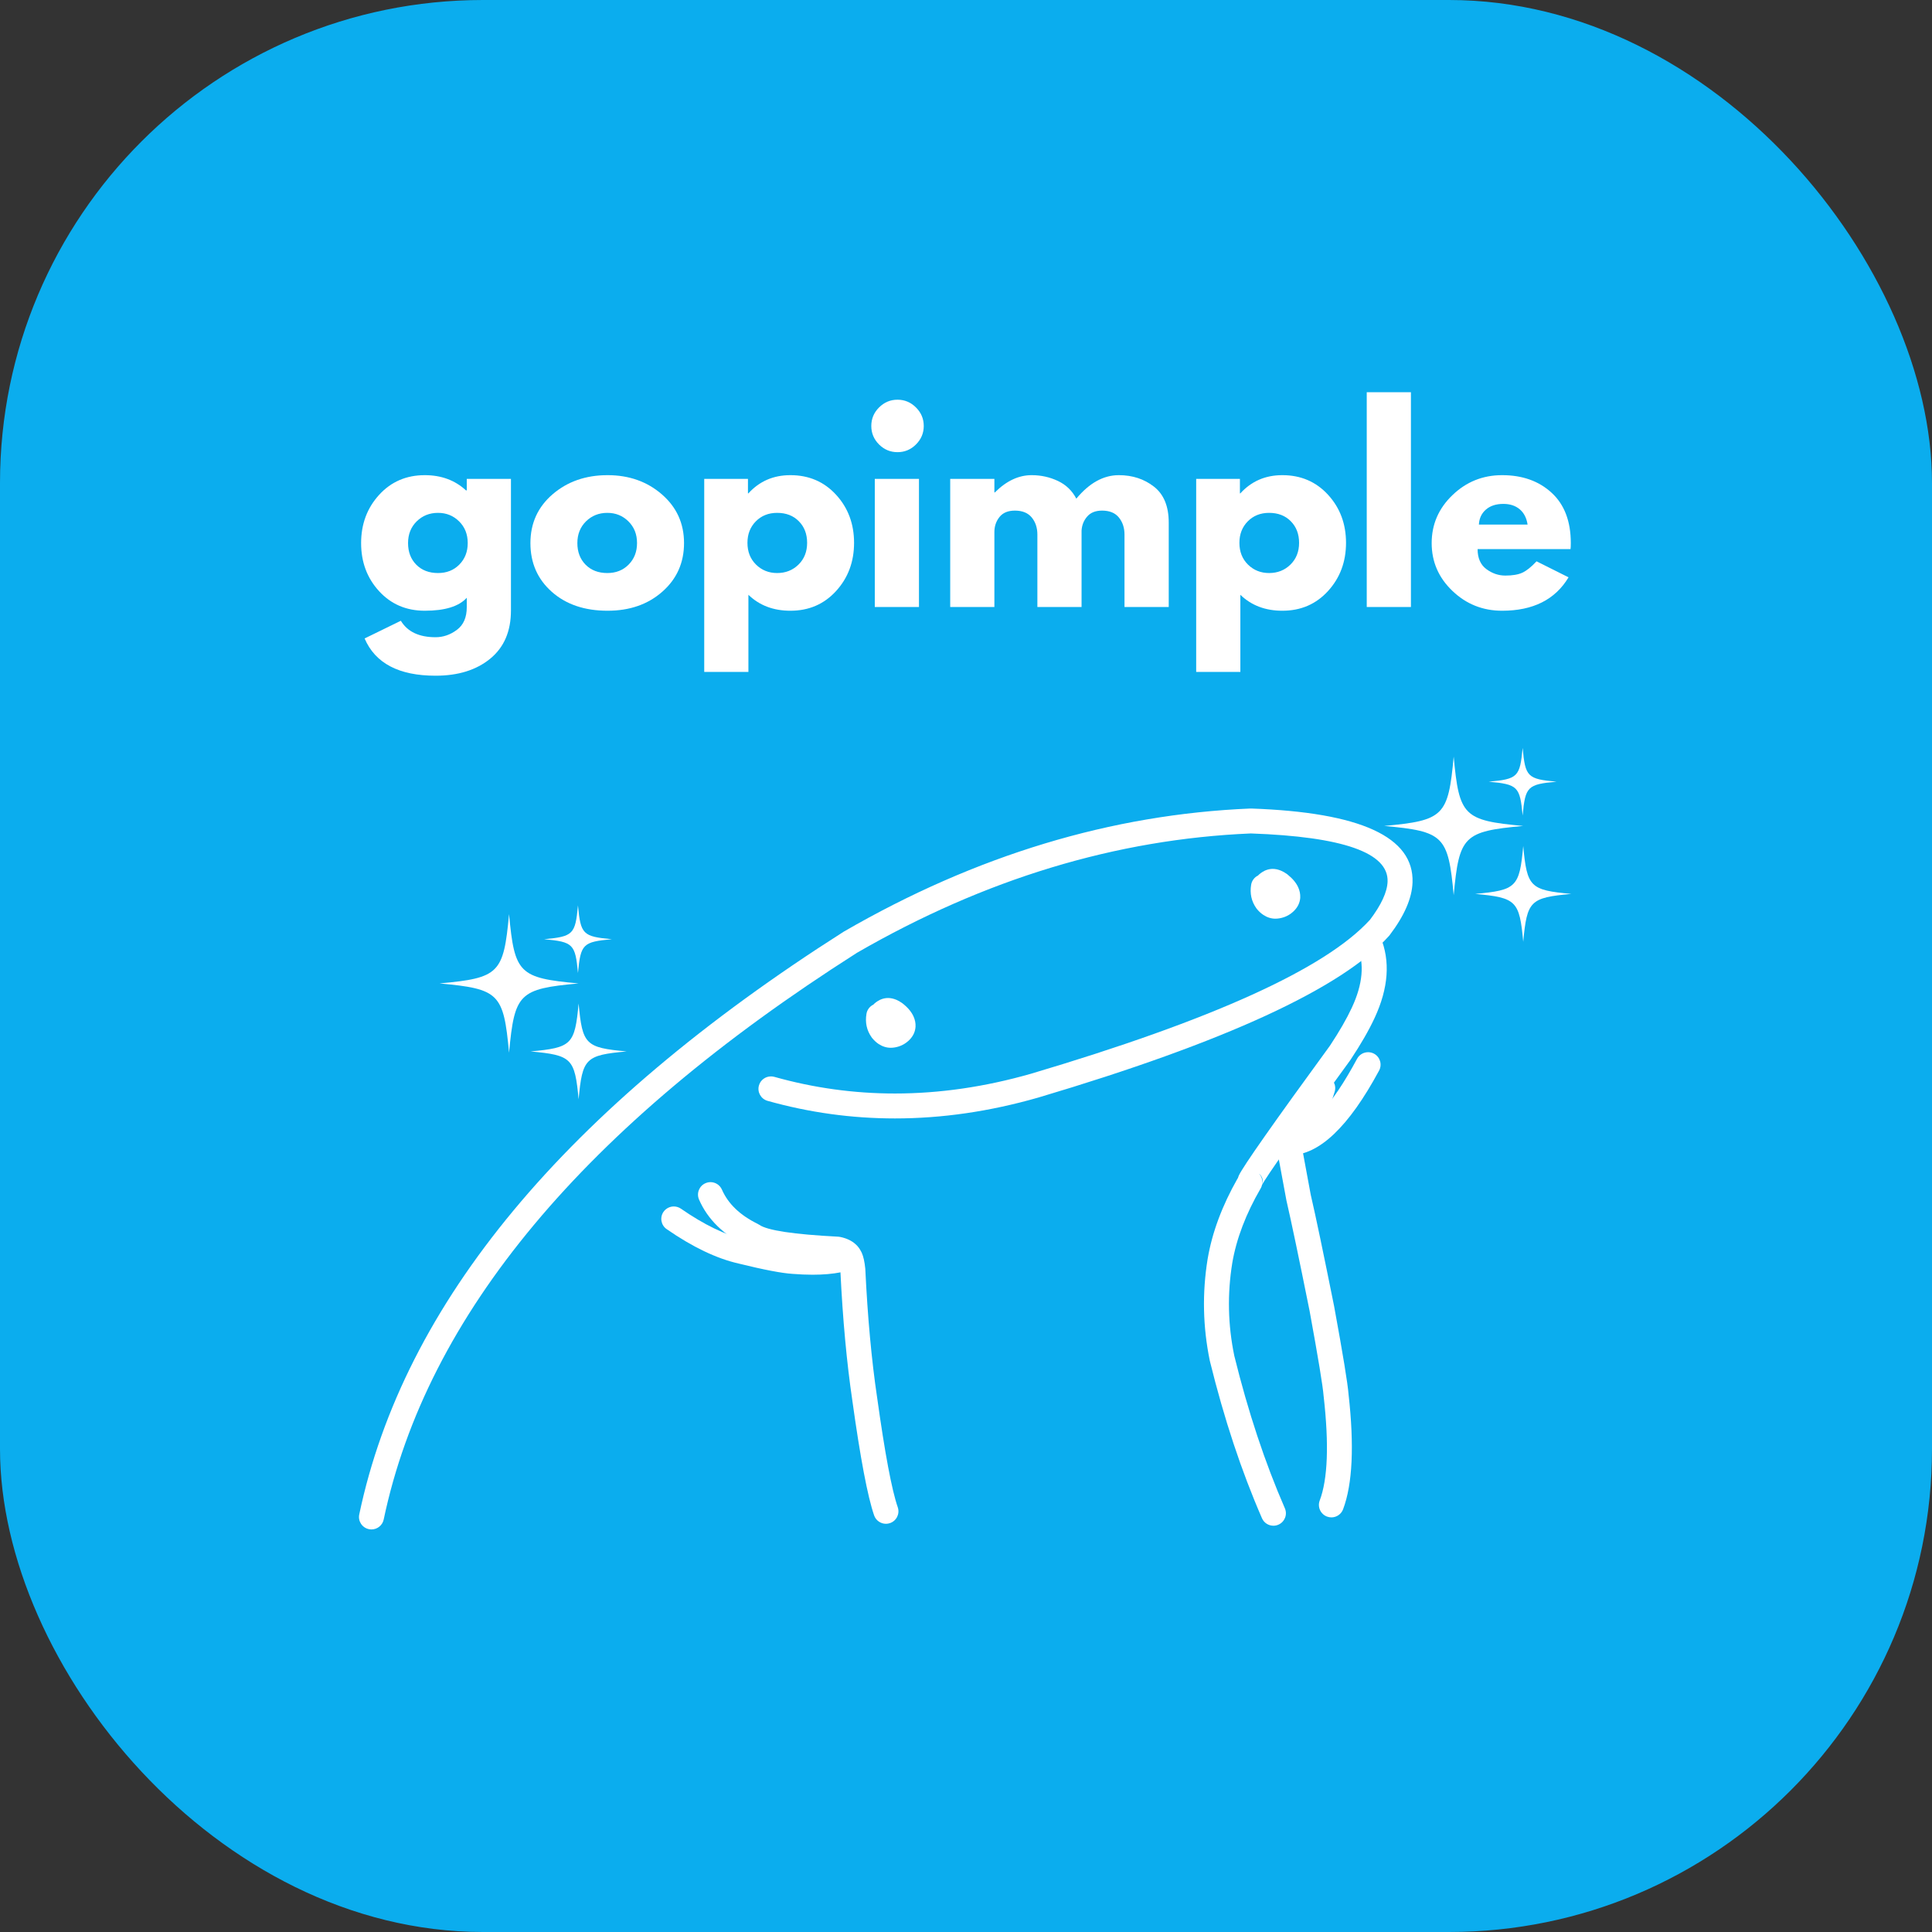 <svg xmlns="http://www.w3.org/2000/svg" version="1.1" xmlns:xlink="http://www.w3.org/1999/xlink" width="1000" height="1000"><rect width="100%" height="100%" fill="#333333" stroke="none"/><g clip-path="url(#SvgjsClipPath1073)"><rect width="1000" height="1000" fill="#0badee"></rect><g transform="matrix(1.4,0,0,1.4,150,150)"><svg xmlns="http://www.w3.org/2000/svg" version="1.1" xmlns:xlink="http://www.w3.org/1999/xlink" width="500" height="500"><svg xmlns="http://www.w3.org/2000/svg" xmlns:xlink="http://www.w3.org/1999/xlink" width="500" zoomAndPan="magnify" viewBox="0 0 375 375" height="500" preserveAspectRatio="xMidYMid meet" version="1.0"><defs><g></g><clipPath id="ff4e7fe5b5"><path d="M 1 118.605 L 293.664 118.605 L 293.664 319 L 1 319 Z M 1 118.605 " clip-rule="nonzero"></path></clipPath><clipPath id="7ad6415288"><path d="M 285.461 104.137 L 324 104.137 L 324 143 L 285.461 143 Z M 285.461 104.137 " clip-rule="nonzero"></path></clipPath><clipPath id="242e6e2fd8"><path d="M 310.68 129.184 L 337.328 129.184 L 337.328 155.727 L 310.68 155.727 Z M 310.68 129.184 " clip-rule="nonzero"></path></clipPath><clipPath id="5ac9322ee6"><path d="M 23.523 148 L 63 148 L 63 186.664 L 23.523 186.664 Z M 23.523 148 " clip-rule="nonzero"></path></clipPath><clipPath id="580e7f26c6"><path d="M 48.75 172.852 L 75.398 172.852 L 75.398 199.395 L 48.75 199.395 Z M 48.75 172.852 " clip-rule="nonzero"></path></clipPath><clipPath id="fd42bd34a0"><path d="M 52 145.699 L 72 145.699 L 72 165 L 52 165 Z M 52 145.699 " clip-rule="nonzero"></path></clipPath><clipPath id="a121e37ed6"><path d="M 0 0.441 L 339.84 0.441 L 339.84 88 L 0 88 Z M 0 0.441 " clip-rule="nonzero"></path></clipPath><clipPath id="cbcc043438"><rect x="0" width="340" y="0" height="88"></rect></clipPath><clipPath id="a78b5a4387"><rect x="0" width="340" y="0" height="323"></rect></clipPath><clipPath id="SvgjsClipPath1073"><rect width="1000" height="1000" x="0" y="0" rx="250" ry="250"></rect></clipPath></defs><g transform="matrix(1, 0, 0, 1, 18, 25)"><g clip-path="url(#a78b5a4387)"><g clip-path="url(#ff4e7fe5b5)"><path fill="#ffffff" d="M 248.586 118.836 L 248.32 118.836 C 209.805 120.438 172.281 131.789 135.754 152.891 L 135.621 152.965 C 58.352 202.113 13.562 255.984 1.258 314.57 C 0.859 316.438 2.062 318.266 3.934 318.656 C 4.176 318.703 4.414 318.73 4.645 318.73 C 6.254 318.73 7.688 317.613 8.035 315.984 C 19.934 259.32 63.664 206.949 139.223 158.867 L 139.215 158.867 C 174.715 138.359 211.129 127.324 248.461 125.746 L 248.504 125.746 C 274.043 126.648 286.68 131.094 286.398 139.094 C 286.297 141.996 284.648 145.559 281.461 149.766 L 281.441 149.766 C 269.113 163.238 237.812 177.441 187.543 192.367 C 174.734 196.031 162.152 197.855 149.797 197.855 C 138.461 197.855 127.316 196.32 116.352 193.238 C 116.039 193.152 115.723 193.113 115.418 193.113 C 113.898 193.113 112.508 194.105 112.086 195.625 C 111.562 197.461 112.633 199.371 114.473 199.891 C 126.066 203.148 137.84 204.766 149.797 204.766 C 162.809 204.766 176.035 202.852 189.484 198.996 L 189.516 198.988 C 241.309 183.605 273.734 168.66 286.797 154.156 L 286.977 153.934 C 291.055 148.559 293.168 143.691 293.316 139.336 C 293.758 126.711 278.848 119.887 248.586 118.836 Z M 248.586 118.836 " fill-opacity="1" fill-rule="nonzero"></path></g><path fill="#ffffff" d="M 250.848 220.133 C 251.703 220.977 251.965 221.934 251.625 223.012 C 251.711 222.523 251.691 222.02 251.559 221.531 C 251.418 221.008 251.156 220.531 250.805 220.133 Z M 281.203 152.246 C 280.754 152.246 280.301 152.328 279.867 152.512 C 278.102 153.246 277.266 155.27 278.004 157.031 C 280.035 161.883 279.527 167.555 276.488 174.051 L 276.488 174.059 C 275.055 177.133 273.031 180.648 270.422 184.59 C 254.691 206.141 246.273 218.148 245.145 220.605 C 245.023 220.887 244.914 221.168 244.84 221.43 L 244.797 221.43 C 240.523 228.953 237.762 236.359 236.52 243.641 L 236.512 243.668 C 234.969 253.133 235.168 262.57 237.109 271.984 L 237.141 272.109 C 241.07 288.062 245.875 302.57 251.57 315.629 C 252.133 316.926 253.41 317.703 254.742 317.703 C 255.207 317.703 255.672 317.613 256.117 317.414 C 257.875 316.652 258.68 314.621 257.918 312.875 C 252.398 300.203 247.723 286.113 243.895 270.59 C 242.121 262.016 241.938 253.422 243.34 244.809 C 244.492 238.105 247.109 231.219 251.211 224.16 C 251.363 223.902 251.477 223.621 251.551 223.34 L 251.512 223.34 C 252.688 220.992 260.891 209.387 276.113 188.523 L 276.195 188.395 C 279 184.16 281.195 180.359 282.77 176.969 C 286.664 168.629 287.211 161.098 284.395 154.371 C 283.836 153.047 282.555 152.246 281.203 152.246 Z M 281.203 152.246 " fill-opacity="1" fill-rule="nonzero"></path><path fill="#ffffff" d="M 98.645 222.43 C 98.188 222.43 97.715 222.531 97.27 222.723 C 95.512 223.48 94.715 225.523 95.477 227.266 C 97.863 232.746 102.266 237.055 108.664 240.195 L 108.621 240.195 C 112.184 242.344 120.48 243.758 133.508 244.445 L 133.465 244.445 C 133.855 244.543 134.109 244.648 134.234 244.758 L 134.219 244.758 L 134.344 244.973 L 134.328 244.973 C 134.449 245.336 134.566 246.023 134.676 247.023 L 134.668 247.023 C 135.32 260.488 136.43 272.488 137.988 283.035 C 140.211 298.988 142.215 309.586 144.023 314.836 C 144.52 316.266 145.863 317.168 147.305 317.168 C 147.676 317.168 148.051 317.109 148.422 316.977 C 150.238 316.355 151.199 314.398 150.578 312.586 C 148.91 307.77 147.004 297.586 144.844 282.062 L 144.836 282.027 C 143.301 271.664 142.215 259.816 141.578 246.5 L 141.562 246.32 C 141.371 244.477 141.055 243.047 140.602 242.039 C 140.523 241.871 140.441 241.707 140.359 241.559 L 140.352 241.559 C 139.988 240.84 139.508 240.203 138.895 239.656 C 137.824 238.676 136.398 238.004 134.641 237.633 C 134.461 237.59 134.285 237.574 134.102 237.559 C 121.723 236.922 114.414 235.82 112.176 234.262 C 112.027 234.16 111.879 234.07 111.719 233.996 C 106.84 231.598 103.543 228.441 101.824 224.508 C 101.254 223.207 99.984 222.43 98.645 222.43 Z M 98.645 222.43 " fill-opacity="1" fill-rule="nonzero"></path><path fill="#ffffff" d="M 88.477 229.176 C 87.383 229.176 86.305 229.695 85.625 230.664 C 84.539 232.227 84.93 234.383 86.504 235.465 C 93.688 240.434 100.324 243.609 106.418 244.996 L 106.41 244.996 C 113.461 246.734 118.449 247.684 121.383 247.867 L 121.367 247.867 C 123.355 248.023 125.219 248.105 126.977 248.105 C 129.934 248.105 132.555 247.875 134.848 247.418 C 136.73 247.047 137.941 245.23 137.566 243.359 C 137.242 241.715 135.793 240.582 134.176 240.582 C 133.953 240.582 133.723 240.602 133.5 240.648 C 131.641 241.012 129.48 241.203 126.992 241.203 C 125.418 241.203 123.711 241.129 121.871 240.98 L 121.797 240.973 C 119.285 240.816 114.688 239.922 108.008 238.277 L 107.949 238.262 C 102.73 237.078 96.895 234.25 90.449 229.789 C 89.844 229.375 89.156 229.176 88.477 229.176 Z M 88.477 229.176 " fill-opacity="1" fill-rule="nonzero"></path><path fill="#ffffff" d="M 259.211 209.684 C 259.004 209.684 258.785 209.711 258.578 209.742 C 256.699 210.09 255.457 211.891 255.805 213.77 L 258.324 227.375 L 258.355 227.531 C 259.672 233.219 261.82 243.453 264.793 258.238 C 267.172 271.234 268.465 279.078 268.664 281.766 L 268.68 281.887 C 270.18 295.172 269.816 304.777 267.578 310.719 C 266.906 312.504 267.812 314.496 269.602 315.168 C 270.008 315.316 270.414 315.391 270.82 315.391 C 272.219 315.391 273.539 314.531 274.059 313.148 C 276.68 306.191 277.184 295.551 275.574 281.242 C 275.352 278.316 274.027 270.215 271.59 256.934 L 271.582 256.883 C 268.621 242.152 266.477 231.902 265.133 226.117 L 265.125 226.117 L 262.605 212.512 C 262.301 210.852 260.84 209.684 259.211 209.684 Z M 259.211 209.684 " fill-opacity="1" fill-rule="nonzero"></path><path fill="#ffffff" d="M 280.996 186.402 C 279.762 186.402 278.566 187.062 277.945 188.219 C 270.828 201.445 264.613 208.059 259.301 208.059 C 259.285 208.059 259.266 208.059 259.25 208.059 C 259.242 208.059 259.234 208.059 259.227 208.059 C 257.32 208.059 255.777 209.586 255.762 211.48 C 255.746 213.387 257.285 214.949 259.191 214.961 C 259.227 214.961 259.258 214.961 259.293 214.961 C 267.371 214.961 275.617 207.141 284.043 191.492 C 284.949 189.805 284.316 187.715 282.637 186.812 C 282.113 186.531 281.551 186.402 280.996 186.402 Z M 280.996 186.402 " fill-opacity="1" fill-rule="nonzero"></path><path fill="#ffffff" d="M 268.414 192.898 C 266.914 192.898 265.539 193.871 265.094 195.379 C 263.293 201.477 260.211 205.777 255.871 208.254 C 254.203 209.199 253.633 211.305 254.578 212.969 C 255.215 214.074 256.383 214.703 257.586 214.703 C 258.164 214.703 258.762 214.555 259.301 214.25 C 265.258 210.852 269.41 205.215 271.738 197.328 C 272.277 195.5 271.234 193.582 269.395 193.039 C 269.07 192.945 268.738 192.898 268.414 192.898 Z M 268.414 192.898 " fill-opacity="1" fill-rule="nonzero"></path><path fill="#ffffff" d="M 147.883 171.375 C 147.211 171.375 146.566 171.504 145.93 171.762 L 145.68 171.871 C 145.637 171.895 145.605 171.91 145.57 171.926 C 144.844 172.289 144.238 172.738 143.758 173.258 L 143.715 173.258 C 142.789 173.746 142.09 174.637 141.902 175.746 C 141.488 178.191 141.977 180.375 143.352 182.309 L 143.492 182.492 C 144.039 183.152 144.629 183.699 145.258 184.121 L 145.266 184.121 C 146.324 184.82 147.453 185.176 148.637 185.176 C 149.035 185.176 149.441 185.137 149.855 185.062 L 149.848 185.062 C 151.258 184.805 152.465 184.211 153.496 183.285 C 153.594 183.195 153.684 183.102 153.785 183.012 C 154.828 181.969 155.398 180.773 155.5 179.406 L 155.508 179.293 C 155.551 178.359 155.367 177.434 154.969 176.531 C 154.406 175.258 153.41 174.051 151.969 172.918 L 151.852 172.828 C 151.289 172.414 150.727 172.094 150.164 171.859 C 149.383 171.539 148.629 171.375 147.883 171.375 Z M 147.883 171.375 " fill-opacity="1" fill-rule="nonzero"></path><path fill="#ffffff" d="M 254.551 135.574 C 253.891 135.574 253.234 135.707 252.598 135.961 L 252.348 136.07 C 252.316 136.094 252.273 136.109 252.238 136.129 C 251.512 136.5 250.906 136.938 250.426 137.457 L 250.383 137.457 C 249.457 137.945 248.758 138.84 248.57 139.945 C 248.164 142.395 248.645 144.574 250.02 146.508 L 250.168 146.699 C 250.707 147.359 251.297 147.898 251.934 148.32 C 253.004 149.031 254.129 149.379 255.305 149.379 C 255.703 149.379 256.109 149.336 256.523 149.262 C 257.926 149.004 259.133 148.418 260.164 147.484 C 260.262 147.395 260.359 147.305 260.453 147.211 C 261.496 146.172 262.066 144.973 262.176 143.609 L 262.176 143.492 C 262.219 142.559 262.035 141.641 261.637 140.73 C 261.082 139.469 260.078 138.262 258.645 137.121 L 258.531 137.027 C 257.957 136.613 257.395 136.293 256.832 136.062 C 256.059 135.738 255.297 135.574 254.551 135.574 Z M 254.551 135.574 " fill-opacity="1" fill-rule="nonzero"></path><g clip-path="url(#7ad6415288)"><path fill="#ffffff" d="M 323.996 123.664 C 307.48 125.176 306.254 126.406 304.73 142.871 C 303.211 126.406 301.977 125.176 285.469 123.664 C 301.977 122.141 303.211 120.918 304.73 104.445 C 306.254 120.918 307.48 122.141 323.996 123.664 " fill-opacity="1" fill-rule="nonzero"></path></g><g clip-path="url(#242e6e2fd8)"><path fill="#ffffff" d="M 337.336 142.508 C 325.918 143.559 325.066 144.41 324.012 155.801 C 322.969 144.41 322.113 143.559 310.695 142.508 C 322.113 141.469 322.969 140.617 324.012 129.227 C 325.066 140.617 325.918 141.469 337.336 142.508 " fill-opacity="1" fill-rule="nonzero"></path></g><path fill="#ffffff" d="M 333.242 111.395 C 325.188 112.133 324.582 112.734 323.848 120.77 C 323.102 112.734 322.504 112.133 314.449 111.395 C 322.504 110.66 323.102 110.059 323.848 102.023 C 324.582 110.059 325.188 110.66 333.242 111.395 " fill-opacity="1" fill-rule="nonzero"></path><g clip-path="url(#5ac9322ee6)"><path fill="#ffffff" d="M 62.059 167.332 C 45.551 168.852 44.316 170.082 42.797 186.551 C 41.273 170.082 40.047 168.852 23.531 167.332 C 40.047 165.82 41.273 164.586 42.797 148.121 C 44.316 164.586 45.551 165.82 62.059 167.332 " fill-opacity="1" fill-rule="nonzero"></path></g><g clip-path="url(#580e7f26c6)"><path fill="#ffffff" d="M 75.398 186.188 C 63.98 187.234 63.133 188.086 62.082 199.469 C 61.031 188.086 60.176 187.234 48.766 186.188 C 60.176 185.145 61.031 184.293 62.082 172.902 C 63.133 184.293 63.98 185.145 75.398 186.188 " fill-opacity="1" fill-rule="nonzero"></path></g><g clip-path="url(#fd42bd34a0)"><path fill="#ffffff" d="M 71.305 155.074 C 63.25 155.809 62.652 156.41 61.906 164.445 C 61.172 156.41 60.566 155.809 52.512 155.074 C 60.566 154.328 61.172 153.734 61.906 145.699 C 62.652 153.734 63.25 154.328 71.305 155.074 " fill-opacity="1" fill-rule="nonzero"></path></g><g clip-path="url(#a121e37ed6)"><g><g clip-path="url(#cbcc043438)"><g fill="#ffffff" fill-opacity="1"><g transform="translate(0.18, 62.96)"><g><path d="M 2.562 8.719 L 12.609 3.812 C 14.453 6.852 17.66 8.375 22.234 8.375 C 24.359 8.375 26.332 7.691 28.156 6.328 C 29.977 4.973 30.891 2.883 30.891 0.062 L 30.891 -2.562 C 28.711 -0.164 24.832 1.031 19.25 1.031 C 14.125 1.031 9.898 -0.773 6.578 -4.391 C 3.254 -8.016 1.594 -12.457 1.594 -17.719 C 1.594 -22.988 3.254 -27.445 6.578 -31.094 C 9.898 -34.738 14.125 -36.562 19.25 -36.562 C 23.82 -36.562 27.629 -35.156 30.672 -32.344 L 30.891 -32.344 L 30.891 -35.531 L 43.141 -35.531 L 43.141 0.969 C 43.141 6.738 41.223 11.191 37.391 14.328 C 33.555 17.473 28.504 19.047 22.234 19.047 C 12.078 19.047 5.52 15.602 2.562 8.719 Z M 17 -23.75 C 15.406 -22.176 14.609 -20.164 14.609 -17.719 C 14.609 -15.281 15.367 -13.285 16.891 -11.734 C 18.422 -10.191 20.43 -9.422 22.922 -9.422 C 25.316 -9.422 27.285 -10.203 28.828 -11.766 C 30.379 -13.336 31.156 -15.328 31.156 -17.734 C 31.156 -20.172 30.359 -22.176 28.766 -23.75 C 27.18 -25.32 25.234 -26.109 22.922 -26.109 C 20.566 -26.109 18.594 -25.32 17 -23.75 Z M 17 -23.75 "></path></g></g></g><g fill="#ffffff" fill-opacity="1"><g transform="translate(47.127, 62.96)"><g><path d="M 7.516 -4.219 C 3.566 -7.727 1.594 -12.227 1.594 -17.719 C 1.594 -23.219 3.645 -27.734 7.75 -31.266 C 11.863 -34.797 16.941 -36.562 22.984 -36.562 C 28.941 -36.562 33.961 -34.785 38.047 -31.234 C 42.141 -27.68 44.188 -23.18 44.188 -17.734 C 44.188 -12.285 42.188 -7.797 38.188 -4.266 C 34.195 -0.734 29.129 1.031 22.984 1.031 C 16.617 1.031 11.461 -0.719 7.516 -4.219 Z M 17 -23.75 C 15.406 -22.176 14.609 -20.164 14.609 -17.719 C 14.609 -15.281 15.367 -13.285 16.891 -11.734 C 18.422 -10.191 20.43 -9.422 22.922 -9.422 C 25.316 -9.422 27.285 -10.203 28.828 -11.766 C 30.379 -13.336 31.156 -15.328 31.156 -17.734 C 31.156 -20.172 30.359 -22.176 28.766 -23.75 C 27.18 -25.32 25.234 -26.109 22.922 -26.109 C 20.566 -26.109 18.594 -25.32 17 -23.75 Z M 17 -23.75 "></path></g></g></g><g fill="#ffffff" fill-opacity="1"><g transform="translate(92.759, 62.96)"><g><path d="M 40.719 -31.125 C 44.039 -27.5 45.703 -23.055 45.703 -17.797 C 45.703 -12.535 44.039 -8.082 40.719 -4.438 C 37.395 -0.789 33.172 1.031 28.047 1.031 C 23.336 1.031 19.457 -0.441 16.406 -3.391 L 16.406 18 L 4.156 18 L 4.156 -35.531 L 16.281 -35.531 L 16.281 -31.516 L 16.406 -31.516 C 19.457 -34.879 23.336 -36.562 28.047 -36.562 C 33.172 -36.562 37.395 -34.75 40.719 -31.125 Z M 30.297 -11.766 C 31.891 -13.336 32.688 -15.348 32.688 -17.797 C 32.688 -20.242 31.922 -22.238 30.391 -23.781 C 28.867 -25.332 26.863 -26.109 24.375 -26.109 C 21.977 -26.109 20.004 -25.32 18.453 -23.75 C 16.91 -22.176 16.141 -20.191 16.141 -17.797 C 16.141 -15.348 16.93 -13.336 18.516 -11.766 C 20.109 -10.203 22.062 -9.422 24.375 -9.422 C 26.727 -9.422 28.703 -10.203 30.297 -11.766 Z M 30.297 -11.766 "></path></g></g></g><g fill="#ffffff" fill-opacity="1"><g transform="translate(140.053, 62.96)"><g><path d="M 5.328 -55.328 C 6.766 -56.766 8.473 -57.484 10.453 -57.484 C 12.441 -57.484 14.148 -56.766 15.578 -55.328 C 17.016 -53.898 17.734 -52.191 17.734 -50.203 C 17.734 -48.223 17.016 -46.516 15.578 -45.078 C 14.148 -43.648 12.441 -42.938 10.453 -42.938 C 8.473 -42.938 6.766 -43.648 5.328 -45.078 C 3.898 -46.516 3.188 -48.223 3.188 -50.203 C 3.188 -52.191 3.898 -53.898 5.328 -55.328 Z M 4.156 -35.531 L 4.156 0 L 16.406 0 L 16.406 -35.531 Z M 4.156 -35.531 "></path></g></g></g><g fill="#ffffff" fill-opacity="1"><g transform="translate(160.965, 62.96)"><g><path d="M 4.156 0 L 4.156 -35.531 L 16.406 -35.531 L 16.406 -31.781 L 16.547 -31.781 C 19.734 -34.969 23.129 -36.562 26.734 -36.562 C 29.316 -36.562 31.738 -36.031 34 -34.969 C 36.258 -33.906 37.969 -32.266 39.125 -30.047 C 42.727 -34.391 46.656 -36.562 50.906 -36.562 C 54.688 -36.562 57.938 -35.5 60.656 -33.375 C 63.383 -31.25 64.75 -27.926 64.75 -23.406 L 64.75 0 L 52.484 0 L 52.484 -20.078 C 52.484 -21.973 51.961 -23.555 50.922 -24.828 C 49.891 -26.098 48.336 -26.734 46.266 -26.734 C 44.461 -26.734 43.086 -26.188 42.141 -25.094 C 41.191 -24.008 40.672 -22.707 40.578 -21.188 L 40.578 0 L 28.328 0 L 28.328 -20.078 C 28.328 -21.973 27.805 -23.555 26.766 -24.828 C 25.723 -26.098 24.164 -26.734 22.094 -26.734 C 20.195 -26.734 18.773 -26.145 17.828 -24.969 C 16.879 -23.789 16.406 -22.395 16.406 -20.781 L 16.406 0 Z M 4.156 0 "></path></g></g></g><g fill="#ffffff" fill-opacity="1"><g transform="translate(229.171, 62.96)"><g><path d="M 40.719 -31.125 C 44.039 -27.5 45.703 -23.055 45.703 -17.797 C 45.703 -12.535 44.039 -8.082 40.719 -4.438 C 37.395 -0.789 33.172 1.031 28.047 1.031 C 23.336 1.031 19.457 -0.441 16.406 -3.391 L 16.406 18 L 4.156 18 L 4.156 -35.531 L 16.281 -35.531 L 16.281 -31.516 L 16.406 -31.516 C 19.457 -34.879 23.336 -36.562 28.047 -36.562 C 33.172 -36.562 37.395 -34.75 40.719 -31.125 Z M 30.297 -11.766 C 31.891 -13.336 32.688 -15.348 32.688 -17.797 C 32.688 -20.242 31.922 -22.238 30.391 -23.781 C 28.867 -25.332 26.863 -26.109 24.375 -26.109 C 21.977 -26.109 20.004 -25.32 18.453 -23.75 C 16.91 -22.176 16.141 -20.191 16.141 -17.797 C 16.141 -15.348 16.93 -13.336 18.516 -11.766 C 20.109 -10.203 22.062 -9.422 24.375 -9.422 C 26.727 -9.422 28.703 -10.203 30.297 -11.766 Z M 30.297 -11.766 "></path></g></g></g><g fill="#ffffff" fill-opacity="1"><g transform="translate(276.465, 62.96)"><g><path d="M 4.156 0 L 4.156 -59.562 L 16.406 -59.562 L 16.406 0 Z M 4.156 0 "></path></g></g></g><g fill="#ffffff" fill-opacity="1"><g transform="translate(297.031, 62.96)"><g><path d="M 40.094 -16.062 L 14.328 -16.062 C 14.328 -13.57 15.133 -11.723 16.75 -10.516 C 18.375 -9.316 20.129 -8.719 22.016 -8.719 C 24.004 -8.719 25.578 -8.984 26.734 -9.516 C 27.891 -10.047 29.203 -11.098 30.672 -12.672 L 39.547 -8.234 C 35.848 -2.055 29.707 1.031 21.125 1.031 C 15.77 1.031 11.176 -0.801 7.344 -4.469 C 3.508 -8.133 1.594 -12.551 1.594 -17.719 C 1.594 -22.895 3.508 -27.328 7.344 -31.016 C 11.176 -34.711 15.77 -36.562 21.125 -36.562 C 26.75 -36.562 31.328 -34.93 34.859 -31.672 C 38.398 -28.422 40.172 -23.773 40.172 -17.734 C 40.172 -16.898 40.145 -16.344 40.094 -16.062 Z M 14.688 -22.859 L 28.188 -22.859 C 27.906 -24.703 27.176 -26.117 26 -27.109 C 24.82 -28.098 23.312 -28.594 21.469 -28.594 C 19.438 -28.594 17.816 -28.062 16.609 -27 C 15.41 -25.945 14.77 -24.566 14.688 -22.859 Z M 14.688 -22.859 "></path></g></g></g></g></g></g></g></g></svg></svg></g></g></svg>